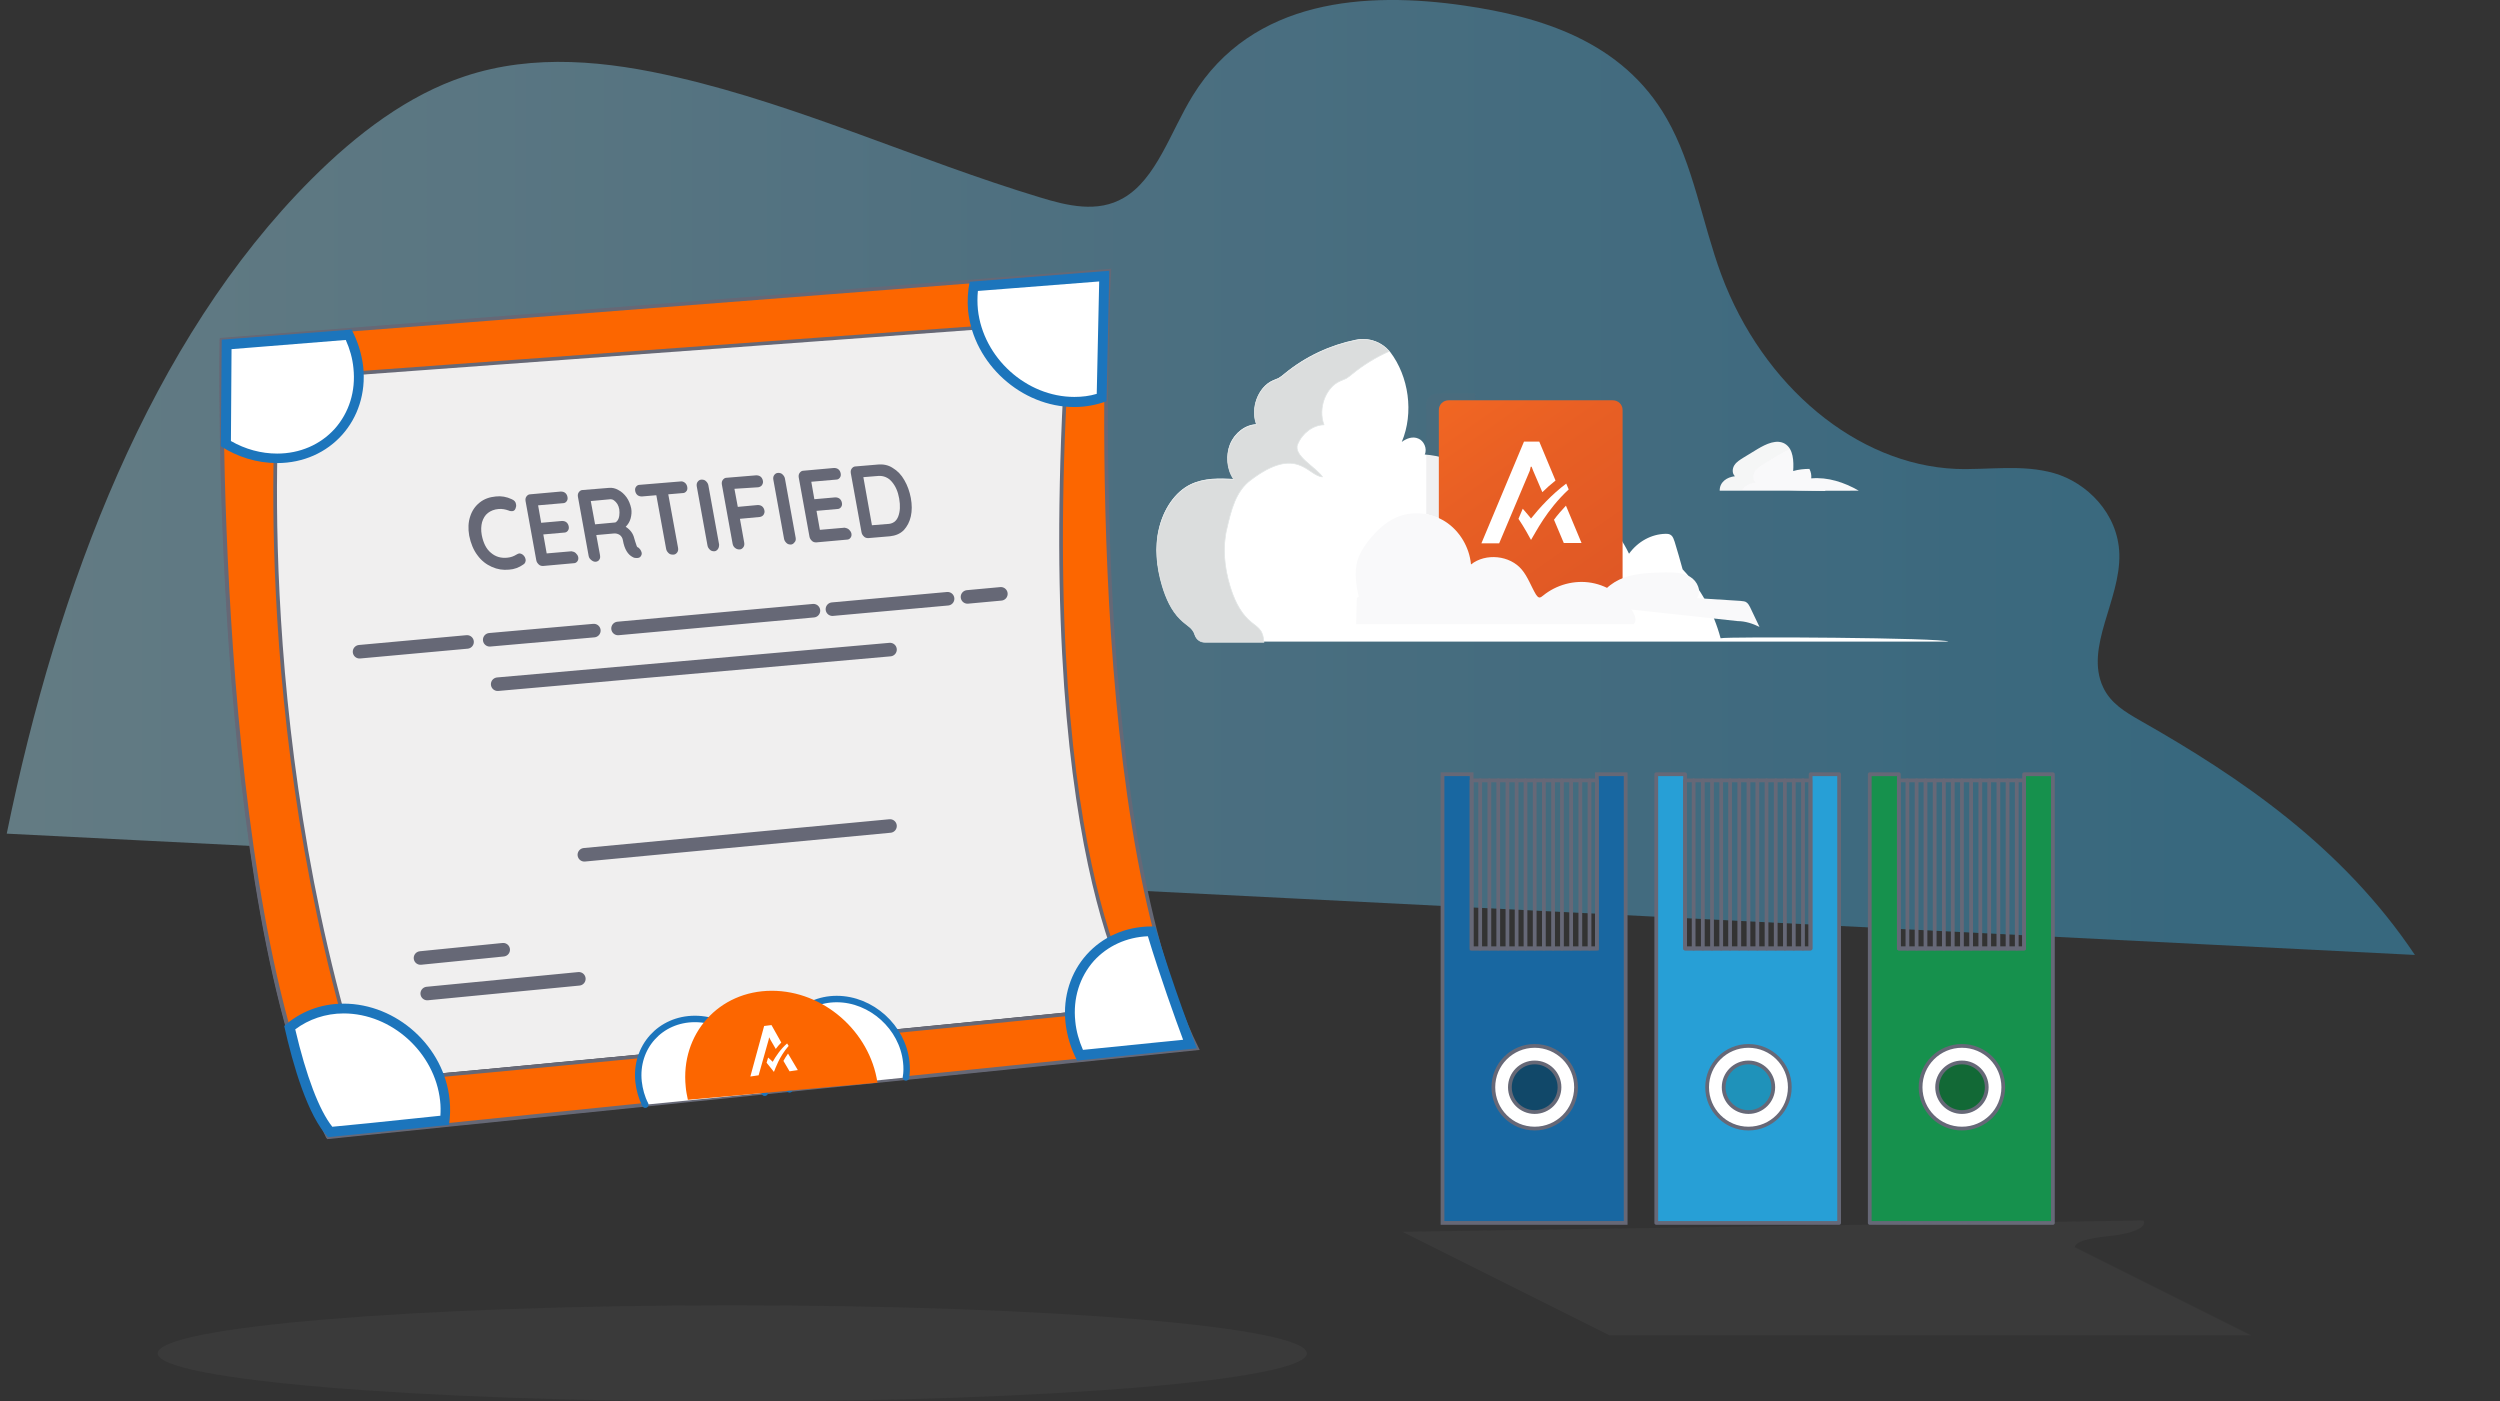<svg width="817" height="458" viewBox="0 0 817 458" fill="none" xmlns="http://www.w3.org/2000/svg">
<rect x="0" y="0" width="817" height="458" fill="#333333" stroke="none"/>
<g clip-path="url(#clip0)">
<path opacity="0.42" d="M789.189 312.073C765.669 276.942 732.54 254.222 699.111 235.306C694.607 232.704 689.802 229.901 687.3 224.597C681.195 211.485 693.005 196.172 692.605 181.059C692.204 167.647 681.795 157.638 671.286 154.635C660.777 151.633 649.868 153.635 639.158 153.234C606.93 151.833 576.103 126.311 562.491 89.679C556.286 72.864 553.383 53.847 544.676 38.734C530.163 13.312 503.139 5.405 478.418 1.802C446.59 -2.802 409.257 -0.5 389.74 31.328C382.534 43.038 377.93 58.452 367.221 64.657C358.713 69.661 348.805 67.259 339.697 64.457C300.062 52.446 261.629 34.631 221.594 25.323C198.573 19.918 174.552 17.416 151.933 24.922C133.417 31.027 116.702 43.639 101.789 58.552C49.343 110.997 18.816 191.067 2.202 272.438" fill="url(#paint0_linear)"/>
<path d="M118.503 352.808C80.971 234.905 91.18 123.208 91.18 123.208C91.18 123.208 349.305 104.291 349.505 104.291C336.794 278.944 372.325 328.487 372.325 328.487C372.325 328.487 120.605 353.709 118.503 352.808Z" fill="#F0EFEF"/>
<path d="M390.841 342.599C352.708 265.632 362.216 88.577 362.216 88.577L72.163 110.997C72.163 110.997 68.86 294.657 106.993 371.625L390.841 342.599Z" stroke="#676977" stroke-width="0.868" stroke-miterlimit="10" stroke-linecap="round" stroke-linejoin="round"/>
<path d="M362.517 88.478L72.463 110.997C72.463 110.997 69.16 294.658 107.294 371.625L391.142 342.6C353.008 265.632 362.517 88.478 362.517 88.478ZM118.503 353.409C80.971 235.506 91.18 123.809 91.18 123.809C91.18 123.809 349.305 104.892 349.505 104.892C336.794 279.545 372.325 329.088 372.325 329.088C372.325 329.088 120.605 354.31 118.503 353.409Z" fill="#FC6600" stroke="#666876" stroke-width="1.209" stroke-miterlimit="10"/>
<path d="M249.918 357.112C250.018 355.911 250.018 354.71 249.818 353.509C248.617 342.199 238.408 332.991 227.098 332.991C215.788 332.991 207.481 342.199 208.682 353.509C208.983 356.111 209.683 358.713 210.884 361.015" fill="white"/>
<path d="M249.918 357.112C250.018 355.911 250.018 354.71 249.818 353.509C248.617 342.199 238.408 332.991 227.098 332.991C215.788 332.991 207.481 342.199 208.682 353.509C208.983 356.111 209.683 358.713 210.884 361.015" stroke="#1C75BC" stroke-width="2.108" stroke-miterlimit="10" stroke-linecap="round" stroke-linejoin="round"/>
<path d="M296.059 352.108C296.359 350.506 296.359 348.705 296.159 347.003C294.958 335.693 284.749 326.485 273.439 326.485C262.129 326.485 253.822 335.693 255.023 347.003C255.323 350.206 256.424 353.309 258.025 356.011" fill="white"/>
<path d="M296.059 352.108C296.359 350.506 296.359 348.705 296.159 347.003C294.958 335.693 284.749 326.485 273.439 326.485C262.129 326.485 253.822 335.693 255.023 347.003C255.323 350.206 256.424 353.309 258.025 356.011" stroke="#1C75BC" stroke-width="2.108" stroke-miterlimit="10" stroke-linecap="round" stroke-linejoin="round"/>
<path d="M224.796 359.414L286.75 353.809C284.248 337.094 269.135 323.783 252.22 323.783C234.905 323.783 222.294 337.895 224.096 355.21C224.196 356.511 224.496 358.013 224.796 359.414Z" fill="#FC6600"/>
<path d="M90.579 149.732C84.774 149.732 78.969 148.03 73.865 144.927L74.165 112.499L114.1 109.396C115.801 112.799 116.802 116.402 117.202 120.106C118.003 128.113 115.701 135.519 110.697 141.124C105.492 146.729 98.386 149.732 90.579 149.732Z" fill="white"/>
<path d="M112.999 111.098C114.3 114 115.201 117.103 115.501 120.306C116.302 127.812 114.1 134.818 109.396 140.123C104.691 145.328 97.986 148.23 90.579 148.23C85.375 148.23 80.17 146.829 75.466 144.126L75.666 114.1L112.999 111.098ZM114.9 107.695L72.463 110.998L72.163 145.828C77.568 149.331 83.973 151.333 90.579 151.333C107.894 151.333 120.505 137.22 118.704 119.905C118.203 115.602 116.902 111.498 114.9 107.695Z" fill="#1C75BC"/>
<path d="M351.107 131.315C334.592 131.315 319.679 117.904 317.978 101.289C317.677 98.687 317.778 96.085 318.178 93.482L360.815 90.179L359.914 129.814C357.212 130.815 354.209 131.315 351.107 131.315Z" fill="white"/>
<path d="M359.214 91.981L358.413 128.713C356.111 129.413 353.609 129.714 351.107 129.714C335.393 129.714 321.281 116.902 319.579 101.189C319.379 99.087 319.379 97.085 319.579 95.083L359.214 91.981ZM362.517 88.478L316.877 92.081C316.276 95.083 316.076 98.286 316.376 101.589C318.178 118.904 333.792 133.017 351.107 133.017C354.81 133.017 358.413 132.316 361.616 131.115L362.517 88.478Z" fill="#1C75BC"/>
<path d="M107.894 369.923C103.09 364.418 98.586 352.708 94.683 335.793C99.487 331.69 105.692 329.488 112.298 329.488C128.812 329.488 143.726 342.9 145.427 359.514C145.627 361.716 145.627 363.918 145.427 366.12C132.516 367.421 112.498 369.523 107.894 369.923Z" fill="white"/>
<path d="M112.298 331.189C128.012 331.189 142.124 344.001 143.826 359.714C144.026 361.416 144.026 363.017 143.926 364.619C125.209 366.62 112.999 367.821 108.595 368.222C104.291 362.817 100.087 351.707 96.484 336.394C100.888 333.091 106.393 331.189 112.298 331.189ZM112.298 327.987C104.591 327.987 97.885 330.789 92.881 335.293C95.784 348.304 100.588 364.619 107.194 371.625C109.596 371.425 131.915 369.123 146.728 367.621C147.128 365.019 147.229 362.217 146.928 359.414C145.227 341.999 129.613 327.987 112.298 327.987Z" fill="#1C75BC"/>
<path d="M352.908 344.801C351.207 341.298 350.106 337.695 349.705 333.991C348.905 325.984 351.207 318.578 356.211 312.973C361.215 307.468 368.322 304.365 376.229 304.365C380.532 318.978 386.738 335.593 388.84 341.198L352.908 344.801Z" fill="white"/>
<path d="M375.128 305.967C379.031 318.879 384.135 333.091 386.638 339.797L353.909 343.1C352.608 340.097 351.707 336.994 351.407 333.792C350.606 326.285 352.808 319.279 357.512 313.974C361.916 309.17 368.121 306.267 375.128 305.967ZM376.329 302.764C359.014 302.764 346.403 316.877 348.204 334.192C348.705 338.596 350.006 342.799 352.007 346.603L391.142 342.599C391.142 342.599 382.834 320.98 377.53 302.764C377.129 302.764 376.729 302.764 376.329 302.764Z" fill="#1C75BC"/>
<path d="M252.521 347.003C252.521 347.003 251.62 346.102 251.019 345.602L250.519 347.304C251.62 348.605 252.42 349.706 252.921 350.306C253.421 349.105 254.622 345.402 257.725 341.799L257.225 340.998C255.123 342.8 253.521 345.202 252.521 347.003Z" fill="white"/>
<path d="M258.025 350.106L260.728 349.705L257.525 344.301C256.924 345.101 256.424 346.002 256.024 346.703L258.025 350.106Z" fill="white"/>
<path d="M252.12 334.993L249.718 335.293L245.214 351.807L247.917 351.407L251.219 339.697L251.319 339.096H251.42L251.72 339.697L253.521 342.8C254.022 342.099 254.622 341.398 255.323 340.698L252.12 334.993Z" fill="white"/>
<path d="M316.176 195.071L327.086 194.07" stroke="#666876" stroke-width="4.431" stroke-miterlimit="10" stroke-linecap="round" stroke-linejoin="round"/>
<path d="M272.038 199.074L309.67 195.671" stroke="#666876" stroke-width="4.431" stroke-miterlimit="10" stroke-linecap="round" stroke-linejoin="round"/>
<path d="M201.976 205.38L265.832 199.575" stroke="#666876" stroke-width="4.431" stroke-miterlimit="10" stroke-linecap="round" stroke-linejoin="round"/>
<path d="M160.04 209.083L194.069 206.08" stroke="#666876" stroke-width="4.431" stroke-miterlimit="10" stroke-linecap="round" stroke-linejoin="round"/>
<path d="M117.503 212.987L152.633 209.784" stroke="#666876" stroke-width="4.431" stroke-miterlimit="10" stroke-linecap="round" stroke-linejoin="round"/>
<path d="M162.642 223.596L290.854 212.286" stroke="#666876" stroke-width="4.431" stroke-miterlimit="10" stroke-linecap="round" stroke-linejoin="round"/>
<path d="M190.967 279.344L290.854 269.936" stroke="#666876" stroke-width="4.431" stroke-miterlimit="10" stroke-linecap="round" stroke-linejoin="round"/>
<path d="M139.622 324.684L189.165 319.88" stroke="#666876" stroke-width="4.431" stroke-miterlimit="10" stroke-linecap="round" stroke-linejoin="round"/>
<path d="M137.42 313.074L164.444 310.372" stroke="#666876" stroke-width="4.431" stroke-miterlimit="10" stroke-linecap="round" stroke-linejoin="round"/>
<path d="M168.647 164.844C168.747 165.344 168.647 165.745 168.447 166.245C168.247 166.746 167.847 167.046 167.346 167.046C167.046 167.046 166.646 167.046 166.245 166.846C165.144 166.445 164.043 166.245 162.942 166.345C161.541 166.445 160.34 166.946 159.439 167.646C158.538 168.347 157.938 169.348 157.538 170.649C157.237 171.85 157.137 173.251 157.437 174.853C157.938 177.455 158.939 179.457 160.44 180.658C161.941 181.959 163.743 182.459 165.745 182.259C166.946 182.159 167.947 181.759 168.747 181.258C169.048 181.058 169.348 180.958 169.648 180.858C170.149 180.858 170.649 181.058 171.049 181.459C171.45 181.859 171.65 182.259 171.75 182.76C171.85 183.16 171.75 183.46 171.65 183.761C171.55 184.061 171.35 184.261 171.049 184.461C169.648 185.462 168.047 186.063 166.345 186.163C164.344 186.363 162.542 186.063 160.74 185.262C158.939 184.461 157.337 183.26 156.036 181.459C154.735 179.757 153.834 177.555 153.334 175.053C152.934 172.751 153.034 170.649 153.634 168.847C154.235 166.946 155.236 165.445 156.737 164.243C158.238 163.042 159.94 162.442 162.042 162.242C163.843 162.042 165.545 162.342 167.246 163.143C168.147 163.543 168.547 164.043 168.647 164.844Z" fill="#666876"/>
<path d="M188.164 180.758C188.565 181.158 188.865 181.559 188.965 182.059C189.065 182.66 188.965 183.06 188.665 183.46C188.365 183.861 187.964 184.061 187.464 184.061L177.455 184.962C176.955 184.962 176.454 184.861 176.054 184.461C175.653 184.061 175.353 183.66 175.253 183.06L171.75 163.743C171.65 163.142 171.75 162.642 172.05 162.242C172.351 161.841 172.751 161.541 173.251 161.541L183.26 160.64C183.76 160.64 184.261 160.74 184.661 161.041C185.062 161.341 185.362 161.841 185.462 162.442C185.562 163.042 185.462 163.443 185.162 163.843C184.861 164.243 184.461 164.444 183.961 164.444L175.854 165.144L176.854 170.849L183.66 170.249C184.161 170.249 184.661 170.349 185.062 170.649C185.462 170.949 185.762 171.45 185.862 172.05C185.962 172.651 185.862 173.051 185.562 173.451C185.262 173.852 184.861 174.052 184.361 174.052L177.555 174.653L178.656 180.858L186.763 180.157C187.264 180.257 187.764 180.358 188.164 180.758Z" fill="#666876"/>
<path d="M209.283 179.657C209.483 179.957 209.583 180.257 209.683 180.558C209.783 180.958 209.683 181.358 209.483 181.659C209.283 182.059 208.882 182.359 208.182 182.359C207.681 182.359 207.281 182.359 206.781 182.059C205.179 181.258 204.078 179.457 203.578 176.654C203.478 175.854 203.077 175.253 202.577 174.853C201.976 174.452 201.276 174.252 200.475 174.352L194.87 174.853L196.071 181.358C196.171 181.959 196.171 182.459 195.871 182.86C195.671 183.26 195.271 183.46 194.87 183.56C194.27 183.66 193.769 183.46 193.269 183.06C192.768 182.659 192.468 182.259 192.368 181.659L188.865 162.342C188.765 161.741 188.865 161.241 189.165 160.84C189.465 160.44 189.866 160.14 190.366 160.14L198.974 159.439C199.975 159.339 201.076 159.539 202.076 160.14C203.077 160.64 203.978 161.441 204.779 162.542C205.479 163.543 205.98 164.744 206.28 166.145C206.48 167.246 206.38 168.347 206.08 169.448C205.78 170.549 205.179 171.45 204.479 172.15C205.88 173.051 206.881 174.252 207.281 175.954C207.381 176.354 207.481 176.654 207.581 176.954C207.781 177.655 207.982 178.156 208.082 178.456C208.182 178.756 208.482 178.956 208.782 179.056C208.782 179.156 209.083 179.357 209.283 179.657ZM201.776 170.149C202.076 169.748 202.277 169.248 202.377 168.547C202.477 167.847 202.477 167.146 202.377 166.445C202.277 165.845 202.076 165.244 201.776 164.744C201.476 164.243 201.076 163.843 200.675 163.543C200.275 163.243 199.875 163.142 199.574 163.142L193.069 163.743L194.47 171.35L200.976 170.749C201.176 170.749 201.476 170.549 201.776 170.149Z" fill="#666876"/>
<path d="M223.795 157.738C224.196 158.038 224.496 158.538 224.596 159.139C224.696 159.739 224.596 160.24 224.296 160.54C223.996 160.94 223.595 161.141 223.095 161.141L218.391 161.541L221.594 179.056C221.694 179.657 221.594 180.157 221.293 180.558C220.993 180.958 220.593 181.258 219.992 181.258C219.392 181.258 218.891 181.158 218.491 180.758C218.09 180.357 217.79 179.957 217.69 179.356L214.487 161.841L209.783 162.242C209.283 162.242 208.782 162.141 208.382 161.841C207.982 161.541 207.681 161.04 207.581 160.44C207.481 159.839 207.581 159.439 207.882 159.039C208.182 158.638 208.582 158.438 209.083 158.438L222.394 157.337C222.895 157.237 223.395 157.437 223.795 157.738Z" fill="#666876"/>
<path d="M234.605 179.456C234.305 179.857 233.904 180.157 233.404 180.157C232.903 180.157 232.403 180.057 232.003 179.657C231.602 179.256 231.302 178.856 231.202 178.255L227.699 158.938C227.599 158.338 227.699 157.837 227.999 157.437C228.299 157.037 228.7 156.736 229.3 156.736C229.801 156.736 230.301 156.837 230.701 157.237C231.102 157.637 231.402 158.038 231.502 158.638L235.005 177.955C235.005 178.556 234.905 179.056 234.605 179.456Z" fill="#666876"/>
<path d="M240.01 159.74L241.111 165.645L247.616 165.044C248.117 165.044 248.617 165.144 249.017 165.445C249.418 165.745 249.718 166.245 249.818 166.846C249.918 167.346 249.818 167.747 249.518 168.247C249.218 168.647 248.817 168.848 248.317 168.948L241.811 169.548L243.212 177.355C243.312 177.956 243.212 178.456 242.912 178.856C242.612 179.257 242.212 179.557 241.711 179.557C241.111 179.557 240.71 179.457 240.21 179.057C239.809 178.756 239.509 178.256 239.409 177.655L235.906 158.338C235.806 157.738 235.906 157.238 236.206 156.837C236.507 156.437 236.907 156.137 237.407 156.137L247.116 155.336C247.616 155.336 248.117 155.436 248.517 155.736C248.917 156.036 249.218 156.537 249.318 157.137C249.418 157.638 249.318 158.038 249.017 158.539C248.717 158.939 248.317 159.139 247.816 159.239L240.01 159.74Z" fill="#666876"/>
<path d="M259.627 177.255C259.326 177.656 258.926 177.956 258.426 177.956C257.925 177.956 257.425 177.856 257.024 177.455C256.624 177.055 256.324 176.655 256.224 176.054L252.721 156.737C252.621 156.137 252.721 155.636 253.021 155.236C253.321 154.836 253.722 154.535 254.322 154.535C254.823 154.535 255.323 154.635 255.723 155.036C256.124 155.436 256.424 155.836 256.524 156.437L260.027 175.754C260.127 176.354 260.027 176.855 259.627 177.255Z" fill="#666876"/>
<path d="M277.442 173.051C277.843 173.451 278.143 173.852 278.243 174.352C278.343 174.953 278.243 175.353 277.943 175.753C277.642 176.154 277.242 176.354 276.742 176.354L266.733 177.255C266.233 177.255 265.732 177.155 265.332 176.754C264.931 176.354 264.631 175.953 264.531 175.353L261.028 156.036C260.928 155.436 261.028 154.935 261.328 154.535C261.628 154.134 262.029 153.834 262.529 153.834L272.538 152.933C273.038 152.933 273.539 153.033 273.939 153.334C274.34 153.634 274.64 154.134 274.74 154.735C274.84 155.335 274.74 155.736 274.44 156.136C274.139 156.537 273.739 156.737 273.239 156.737L265.132 157.437L266.132 163.142L272.938 162.542C273.439 162.542 273.939 162.642 274.34 162.942C274.74 163.242 275.04 163.743 275.14 164.343C275.24 164.944 275.14 165.344 274.84 165.745C274.54 166.145 274.139 166.345 273.639 166.345L266.833 166.946L267.934 173.151L276.041 172.45C276.541 172.551 276.942 172.651 277.442 173.051Z" fill="#666876"/>
<path d="M291.755 152.934C293.256 153.834 294.557 155.136 295.558 156.937C296.559 158.639 297.26 160.64 297.66 162.742C298.06 164.944 298.06 166.946 297.66 168.747C297.26 170.549 296.459 172.05 295.358 173.251C294.157 174.452 292.656 175.053 290.854 175.253L283.748 175.854C283.247 175.854 282.747 175.754 282.347 175.353C281.946 174.953 281.646 174.553 281.546 173.952L278.043 154.635C277.943 154.035 278.043 153.534 278.343 153.134C278.643 152.733 279.044 152.433 279.544 152.433L286.65 151.833C288.552 151.633 290.253 151.933 291.755 152.934ZM293.556 168.747C294.157 167.146 294.257 165.244 293.857 162.942C293.456 160.64 292.656 158.839 291.455 157.438C290.253 156.036 288.752 155.436 287.051 155.536L282.146 155.936L284.949 171.65L289.853 171.25C291.755 171.25 292.956 170.349 293.556 168.747Z" fill="#666876"/>
<path d="M532.365 180.959C535.268 176.955 539.671 174.553 544.275 174.453C544.976 174.453 545.577 174.453 546.177 174.954C546.778 175.454 546.978 176.255 547.278 177.055C548.179 180.058 549.08 183.061 549.88 186.063C555.685 192.169 559.989 199.975 562.291 208.583C564.093 207.982 635.355 208.383 636.756 209.684C631.451 209.684 556.986 209.684 551.682 209.684C538.771 209.684 525.859 209.684 512.948 209.684C496.834 209.684 480.82 209.684 464.706 209.684C449.993 209.684 435.28 209.684 420.567 209.684C411.66 209.684 402.752 209.684 393.844 209.684C393.844 209.684 393.844 209.684 393.744 209.684C392.243 209.684 391.042 208.683 390.541 207.382C389.74 204.88 388.039 204.479 385.737 202.177C382.834 199.375 381.033 195.271 379.832 191.268C378.03 185.263 377.33 178.657 378.831 172.552C380.232 166.446 383.935 160.741 389.14 158.239C393.544 156.137 398.448 156.237 403.252 156.538C401.05 153.335 400.55 148.731 402.051 145.028C403.552 141.324 407.055 138.722 410.659 138.622C408.657 133.317 411.159 126.411 415.963 124.309C416.564 124.009 417.264 123.809 417.865 123.509C418.566 123.108 419.166 122.608 419.767 122.107C426.673 116.403 434.78 112.699 443.187 110.998C447.291 110.197 451.394 111.698 454.297 115.001C460.402 123.008 462.104 134.919 458.1 144.427C459.701 143.226 461.703 142.525 463.505 143.326C465.306 144.027 466.507 146.629 465.607 148.531C470.311 148.931 476.016 150.132 477.817 155.036C478.418 156.738 478.518 158.539 478.518 160.441C478.618 165.646 478.718 171.05 476.616 175.654C487.826 167.447 492.63 164.444 505.942 165.545C511.146 165.746 523.958 163.444 532.365 180.959Z" fill="white"/>
<rect x="399.919" y="109.756" width="237.087" height="99.207"/>
<path d="M498.635 175.854C505.441 170.85 509.845 167.747 515.25 166.446C511.447 165.645 508.044 165.945 506.042 165.745C504.04 165.545 502.239 165.545 500.537 165.545C500.537 169.148 500.137 172.651 498.635 175.854Z" fill="#CED2D2"/>
<path d="M407.856 202.377C404.954 199.575 403.152 195.471 401.951 191.468C400.149 185.462 399.449 178.857 400.95 172.751C402.351 166.646 403.853 160.541 408.657 156.937C424.07 145.227 427.473 155.636 432.177 155.836C429.976 152.634 422.569 148.93 424.07 145.227C425.572 141.524 429.075 138.922 432.678 138.822C430.676 133.517 433.178 126.611 437.983 124.509C438.583 124.209 439.284 124.009 439.884 123.708C440.585 123.308 441.185 122.808 441.786 122.307C445.589 119.204 449.693 116.702 453.997 114.801C451.394 111.798 447.591 110.497 443.888 111.097C435.28 112.699 426.873 116.502 419.767 122.307C419.166 122.808 418.566 123.308 417.865 123.708C417.264 124.009 416.664 124.209 415.963 124.509C411.159 126.611 408.557 133.517 410.659 138.822C407.055 139.022 403.653 141.524 402.051 145.227C400.55 148.93 400.95 153.534 403.252 156.737C398.448 156.537 393.544 156.337 389.14 158.439C383.935 160.941 380.332 166.646 378.831 172.751C377.33 178.857 378.03 185.462 379.832 191.468C381.033 195.471 382.834 199.575 385.737 202.377C388.039 204.679 389.74 204.979 390.541 207.582C391.042 208.983 392.243 209.884 393.744 209.884C393.744 209.884 393.744 209.884 393.844 209.884C400.25 209.884 406.655 209.884 413.061 209.884C412.66 205.079 410.759 205.18 407.856 202.377Z" fill="#DBDDDD" stroke="#E1E5E5" stroke-width="0.237" stroke-miterlimit="10" stroke-linecap="round" stroke-linejoin="round"/>
<path opacity="0.1" d="M470.211 169.248L466.107 167.947V134.117C466.107 134.117 464.906 128.612 470.211 128.612C470.611 128.612 482.021 128.612 482.021 128.612L482.221 130.814L470.211 169.248Z" fill="#666877"/>
<path d="M530.263 199.775H470.211V134.017C470.211 132.216 471.612 130.814 473.413 130.814H527.06C528.862 130.814 530.263 132.216 530.263 134.017V199.775Z" fill="url(#paint1_linear)"/>
<path d="M512.648 159.94L511.847 158.038C507.143 161.541 503.039 166.045 500.337 169.448C500.337 169.448 498.635 167.347 497.635 166.246L496.233 169.548C498.235 172.551 499.636 175.153 500.337 176.455C501.838 174.052 505.341 166.746 512.648 159.94Z" fill="white"/>
<path d="M511.747 165.245C510.246 166.846 508.945 168.348 507.844 169.849L511.046 177.456H516.851L511.747 165.245Z" fill="white"/>
<path d="M500.237 152.533H500.537L501.038 153.835L504.04 160.841C505.341 159.54 506.843 158.238 508.344 157.037L503.039 144.326H498.035L484.123 177.555H489.928L499.937 153.835L500.237 152.533Z" fill="white"/>
<path d="M444.288 196.172C443.287 191.868 442.386 187.264 443.688 182.96C444.488 180.458 445.99 178.256 447.591 176.255C449.993 173.352 452.795 170.65 456.198 169.148C461.303 166.846 467.608 167.447 472.313 170.449C477.017 173.452 480.219 178.857 480.72 184.462C485.524 180.658 493.431 181.459 497.334 186.163C499.336 188.565 500.337 191.568 501.938 194.27C502.239 194.671 502.539 195.171 503.039 195.271C503.54 195.271 503.84 194.971 504.24 194.671C508.644 191.067 514.549 189.466 520.154 190.467C525.759 191.468 530.864 195.071 533.666 199.975C534.367 201.276 534.967 202.978 533.866 203.979H443.187C443.287 201.276 443.287 198.574 443.387 195.872C443.387 195.671 443.387 195.471 443.487 195.371C443.587 195.271 443.688 195.171 443.888 195.071C444.488 194.771 445.189 194.47 445.789 194.17" fill="#F9F9FA"/>
<path d="M561.991 160.34C561.991 157.538 564.293 155.937 566.995 155.636C565.994 154.736 566.094 153.134 566.795 152.033C567.496 150.932 568.697 150.232 569.798 149.531C571.299 148.63 572.8 147.729 574.402 146.729C577.104 145.127 580.607 143.426 583.309 145.027C586.112 146.729 586.212 150.732 586.012 153.935C587.713 153.434 589.515 153.234 591.316 153.234C591.817 154.235 592.017 155.236 591.917 156.337C597.322 155.837 602.726 157.638 607.431 160.34C600.124 160.441 592.818 160.34 585.511 160.34H561.991Z" fill="#F9F9FA"/>
<g opacity="0.3">
<path opacity="0.3" d="M573.701 157.638C572.7 156.737 572.8 155.136 573.501 154.035C574.202 152.934 575.403 152.233 576.504 151.533C578.005 150.632 579.506 149.731 581.108 148.73C582.309 148.03 583.71 147.229 585.111 146.829C584.711 146.128 584.11 145.528 583.41 145.027C580.707 143.426 577.204 145.027 574.502 146.729C573 147.629 571.499 148.53 569.898 149.531C568.797 150.232 567.596 150.932 566.895 152.033C566.195 153.134 566.194 154.836 567.095 155.636C564.293 155.937 561.991 157.538 562.091 160.341H569.197C569.998 158.839 571.699 157.938 573.701 157.638Z" fill="#CED2D2"/>
</g>
<path d="M521.656 197.973C522.656 193.569 526.56 190.267 530.764 188.765C534.967 187.264 539.671 187.164 544.175 187.064C546.978 187.064 549.88 187.064 552.282 188.465C554.684 189.866 556.186 193.169 554.584 195.471C559.288 195.771 563.993 196.072 568.797 196.372C569.597 196.472 570.398 196.472 570.899 196.972C571.399 197.373 571.599 197.873 571.899 198.374C572.9 200.576 574.001 202.677 575.002 204.879C572.8 203.778 570.298 202.978 567.896 202.978L521.656 197.973Z" fill="#F9F9FA"/>
<path d="M591.417 157.538C592.117 156.938 593.218 156.638 594.119 157.038C595.42 157.639 595.62 159.34 596.621 160.441C594.719 160.441 592.918 160.341 591.016 160.341C588.914 160.341 586.913 160.241 584.811 160.141C586.712 159.64 588.014 158.439 589.815 159.74C590.215 158.94 590.716 158.039 591.417 157.538Z" fill="#F9F9FA"/>
<path d="M521.856 253.021H531.264V399.649H471.412V253.021H480.92V309.971H521.856V253.021Z" fill="#1867A1" stroke="#666876" stroke-width="1.227" stroke-miterlimit="10"/>
<path d="M521.856 255.023H480.92V309.971H521.856V255.023Z" stroke="#666877" stroke-width="1.227" stroke-miterlimit="10" stroke-linecap="round" stroke-linejoin="round"/>
<path d="M483.722 255.023V309.971" stroke="#666877" stroke-width="1.227" stroke-miterlimit="10" stroke-linecap="round" stroke-linejoin="round"/>
<path d="M486.725 255.023V309.971" stroke="#666877" stroke-width="1.227" stroke-miterlimit="10" stroke-linecap="round" stroke-linejoin="round"/>
<path d="M489.628 255.023V309.971" stroke="#666877" stroke-width="1.227" stroke-miterlimit="10" stroke-linecap="round" stroke-linejoin="round"/>
<path d="M492.63 255.023V309.971" stroke="#666877" stroke-width="1.227" stroke-miterlimit="10" stroke-linecap="round" stroke-linejoin="round"/>
<path d="M495.633 255.023V309.971" stroke="#666877" stroke-width="1.227" stroke-miterlimit="10" stroke-linecap="round" stroke-linejoin="round"/>
<path d="M498.535 255.023V309.971" stroke="#666877" stroke-width="1.227" stroke-miterlimit="10" stroke-linecap="round" stroke-linejoin="round"/>
<path d="M513.448 255.023V309.971" stroke="#666877" stroke-width="1.227" stroke-miterlimit="10" stroke-linecap="round" stroke-linejoin="round"/>
<path d="M516.451 255.023V309.971" stroke="#666877" stroke-width="1.227" stroke-miterlimit="10" stroke-linecap="round" stroke-linejoin="round"/>
<path d="M507.543 255.023V309.971" stroke="#666877" stroke-width="1.227" stroke-miterlimit="10" stroke-linecap="round" stroke-linejoin="round"/>
<path d="M510.446 255.023V309.971" stroke="#666877" stroke-width="1.227" stroke-miterlimit="10" stroke-linecap="round" stroke-linejoin="round"/>
<path d="M501.538 255.023V309.971" stroke="#666877" stroke-width="1.227" stroke-miterlimit="10" stroke-linecap="round" stroke-linejoin="round"/>
<path d="M504.541 255.023V309.971" stroke="#666877" stroke-width="1.227" stroke-miterlimit="10" stroke-linecap="round" stroke-linejoin="round"/>
<path d="M519.454 255.023V309.971" stroke="#666877" stroke-width="1.227" stroke-miterlimit="10" stroke-linecap="round" stroke-linejoin="round"/>
<path d="M501.538 368.822C509 368.822 515.05 362.773 515.05 355.31C515.05 347.848 509 341.799 501.538 341.799C494.076 341.799 488.026 347.848 488.026 355.31C488.026 362.773 494.076 368.822 501.538 368.822Z" fill="white" stroke="#666877" stroke-width="1.227" stroke-miterlimit="10" stroke-linecap="round" stroke-linejoin="round"/>
<path d="M501.538 363.418C506.015 363.418 509.645 359.788 509.645 355.311C509.645 350.833 506.015 347.204 501.538 347.204C497.061 347.204 493.431 350.833 493.431 355.311C493.431 359.788 497.061 363.418 501.538 363.418Z" fill="#114869" stroke="#666876" stroke-width="1.227" stroke-miterlimit="10"/>
<path d="M591.717 253.021H601.025V399.649H541.273V253.021H550.681V309.971H591.717V253.021Z" fill="#279FD6" stroke="#666877" stroke-width="1.227" stroke-miterlimit="10" stroke-linecap="round" stroke-linejoin="round"/>
<path d="M591.617 255.023H550.681V309.971H591.617V255.023Z" stroke="#666877" stroke-width="1.227" stroke-miterlimit="10" stroke-linecap="round" stroke-linejoin="round"/>
<path d="M553.483 255.023V309.971" stroke="#666877" stroke-width="1.227" stroke-miterlimit="10" stroke-linecap="round" stroke-linejoin="round"/>
<path d="M556.486 255.023V309.971" stroke="#666877" stroke-width="1.227" stroke-miterlimit="10" stroke-linecap="round" stroke-linejoin="round"/>
<path d="M559.489 255.023V309.971" stroke="#666877" stroke-width="1.227" stroke-miterlimit="10" stroke-linecap="round" stroke-linejoin="round"/>
<path d="M562.491 255.023V309.971" stroke="#666877" stroke-width="1.227" stroke-miterlimit="10" stroke-linecap="round" stroke-linejoin="round"/>
<path d="M565.394 255.023V309.971" stroke="#666877" stroke-width="1.227" stroke-miterlimit="10" stroke-linecap="round" stroke-linejoin="round"/>
<path d="M568.396 255.023V309.971" stroke="#666877" stroke-width="1.227" stroke-miterlimit="10" stroke-linecap="round" stroke-linejoin="round"/>
<path d="M583.309 255.023V309.971" stroke="#666877" stroke-width="1.227" stroke-miterlimit="10" stroke-linecap="round" stroke-linejoin="round"/>
<path d="M586.212 255.023V309.971" stroke="#666877" stroke-width="1.227" stroke-miterlimit="10" stroke-linecap="round" stroke-linejoin="round"/>
<path d="M577.304 255.023V309.971" stroke="#666877" stroke-width="1.227" stroke-miterlimit="10" stroke-linecap="round" stroke-linejoin="round"/>
<path d="M580.307 255.023V309.971" stroke="#666877" stroke-width="1.227" stroke-miterlimit="10" stroke-linecap="round" stroke-linejoin="round"/>
<path d="M571.399 255.023V309.971" stroke="#666877" stroke-width="1.227" stroke-miterlimit="10" stroke-linecap="round" stroke-linejoin="round"/>
<path d="M574.302 255.023V309.971" stroke="#666877" stroke-width="1.227" stroke-miterlimit="10" stroke-linecap="round" stroke-linejoin="round"/>
<path d="M589.215 255.023V309.971" stroke="#666877" stroke-width="1.227" stroke-miterlimit="10" stroke-linecap="round" stroke-linejoin="round"/>
<path d="M571.399 368.822C578.861 368.822 584.911 362.773 584.911 355.31C584.911 347.848 578.861 341.799 571.399 341.799C563.937 341.799 557.887 347.848 557.887 355.31C557.887 362.773 563.937 368.822 571.399 368.822Z" fill="white" stroke="#666877" stroke-width="1.227" stroke-miterlimit="10" stroke-linecap="round" stroke-linejoin="round"/>
<path d="M571.399 363.418C575.876 363.418 579.506 359.788 579.506 355.311C579.506 350.833 575.876 347.204 571.399 347.204C566.922 347.204 563.292 350.833 563.292 355.311C563.292 359.788 566.922 363.418 571.399 363.418Z" fill="#1F92BA" stroke="#666877" stroke-width="1.227" stroke-miterlimit="10" stroke-linecap="round" stroke-linejoin="round"/>
<path d="M661.478 253.021H670.886V399.649H611.034V253.021H620.542V309.971H661.478V253.021Z" fill="#16914D" stroke="#666877" stroke-width="1.227" stroke-miterlimit="10" stroke-linecap="round" stroke-linejoin="round"/>
<path d="M661.478 255.023H620.542V309.971H661.478V255.023Z" stroke="#666877" stroke-width="1.227" stroke-miterlimit="10" stroke-linecap="round" stroke-linejoin="round"/>
<path d="M623.344 255.023V309.971" stroke="#666877" stroke-width="1.227" stroke-miterlimit="10" stroke-linecap="round" stroke-linejoin="round"/>
<path d="M626.347 255.023V309.971" stroke="#666877" stroke-width="1.227" stroke-miterlimit="10" stroke-linecap="round" stroke-linejoin="round"/>
<path d="M629.25 255.023V309.971" stroke="#666877" stroke-width="1.227" stroke-miterlimit="10" stroke-linecap="round" stroke-linejoin="round"/>
<path d="M632.252 255.023V309.971" stroke="#666877" stroke-width="1.227" stroke-miterlimit="10" stroke-linecap="round" stroke-linejoin="round"/>
<path d="M635.255 255.023V309.971" stroke="#666877" stroke-width="1.227" stroke-miterlimit="10" stroke-linecap="round" stroke-linejoin="round"/>
<path d="M638.157 255.023V309.971" stroke="#666877" stroke-width="1.227" stroke-miterlimit="10" stroke-linecap="round" stroke-linejoin="round"/>
<path d="M653.07 255.023V309.971" stroke="#666877" stroke-width="1.227" stroke-miterlimit="10" stroke-linecap="round" stroke-linejoin="round"/>
<path d="M656.073 255.023V309.971" stroke="#666877" stroke-width="1.227" stroke-miterlimit="10" stroke-linecap="round" stroke-linejoin="round"/>
<path d="M647.165 255.023V309.971" stroke="#666877" stroke-width="1.227" stroke-miterlimit="10" stroke-linecap="round" stroke-linejoin="round"/>
<path d="M650.068 255.023V309.971" stroke="#666877" stroke-width="1.227" stroke-miterlimit="10" stroke-linecap="round" stroke-linejoin="round"/>
<path d="M641.16 255.023V309.971" stroke="#666877" stroke-width="1.227" stroke-miterlimit="10" stroke-linecap="round" stroke-linejoin="round"/>
<path d="M644.163 255.023V309.971" stroke="#666877" stroke-width="1.227" stroke-miterlimit="10" stroke-linecap="round" stroke-linejoin="round"/>
<path d="M659.076 255.023V309.971" stroke="#666877" stroke-width="1.227" stroke-miterlimit="10" stroke-linecap="round" stroke-linejoin="round"/>
<path d="M641.16 368.822C648.622 368.822 654.672 362.773 654.672 355.31C654.672 347.848 648.622 341.799 641.16 341.799C633.698 341.799 627.648 347.848 627.648 355.31C627.648 362.773 633.698 368.822 641.16 368.822Z" fill="white" stroke="#666877" stroke-width="1.227" stroke-miterlimit="10" stroke-linecap="round" stroke-linejoin="round"/>
<path d="M641.16 363.418C645.637 363.418 649.267 359.788 649.267 355.311C649.267 350.833 645.637 347.204 641.16 347.204C636.683 347.204 633.053 350.833 633.053 355.311C633.053 359.788 636.683 363.418 641.16 363.418Z" fill="#126936" stroke="#666877" stroke-width="1.227" stroke-miterlimit="10" stroke-linecap="round" stroke-linejoin="round"/>
<path opacity="0.1" d="M51.545 442.286C51.545 433.579 135.618 426.573 239.309 426.573C343 426.573 427.073 433.579 427.073 442.286C427.073 450.994 343 458 239.309 458C135.618 458 51.545 450.894 51.545 442.286Z" fill="#7A7B7B"/>
<path opacity="0.1" d="M458.3 402.552L525.959 436.381H735.643L677.992 407.556C678.693 404.954 685.799 404.353 690.903 403.753C696.008 403.152 701.813 401.351 700.512 398.848L458.3 402.552Z" fill="#7A7B7B"/>
</g>
<defs>
<linearGradient id="paint0_linear" x1="2.21" y1="156.038" x2="789.181" y2="156.038" gradientUnits="userSpaceOnUse">
<stop stop-color="#A5DEF1"/>
<stop offset="0.386" stop-color="#77C5EA"/>
<stop offset="0.74" stop-color="#4FB5E6"/>
<stop offset="0.936" stop-color="#3BB0E5"/>
</linearGradient>
<linearGradient id="paint1_linear" x1="472.129" y1="126.249" x2="530.712" y2="209.897" gradientUnits="userSpaceOnUse">
<stop offset="0.003" stop-color="#F26722"/>
<stop offset="0.341" stop-color="#E85F24"/>
<stop offset="0.954" stop-color="#DD5626"/>
</linearGradient>
<clipPath id="clip0">
<rect width="816.2" height="457.6" fill="white" transform="scale(1.001)"/>
</clipPath>
</defs>
</svg>
